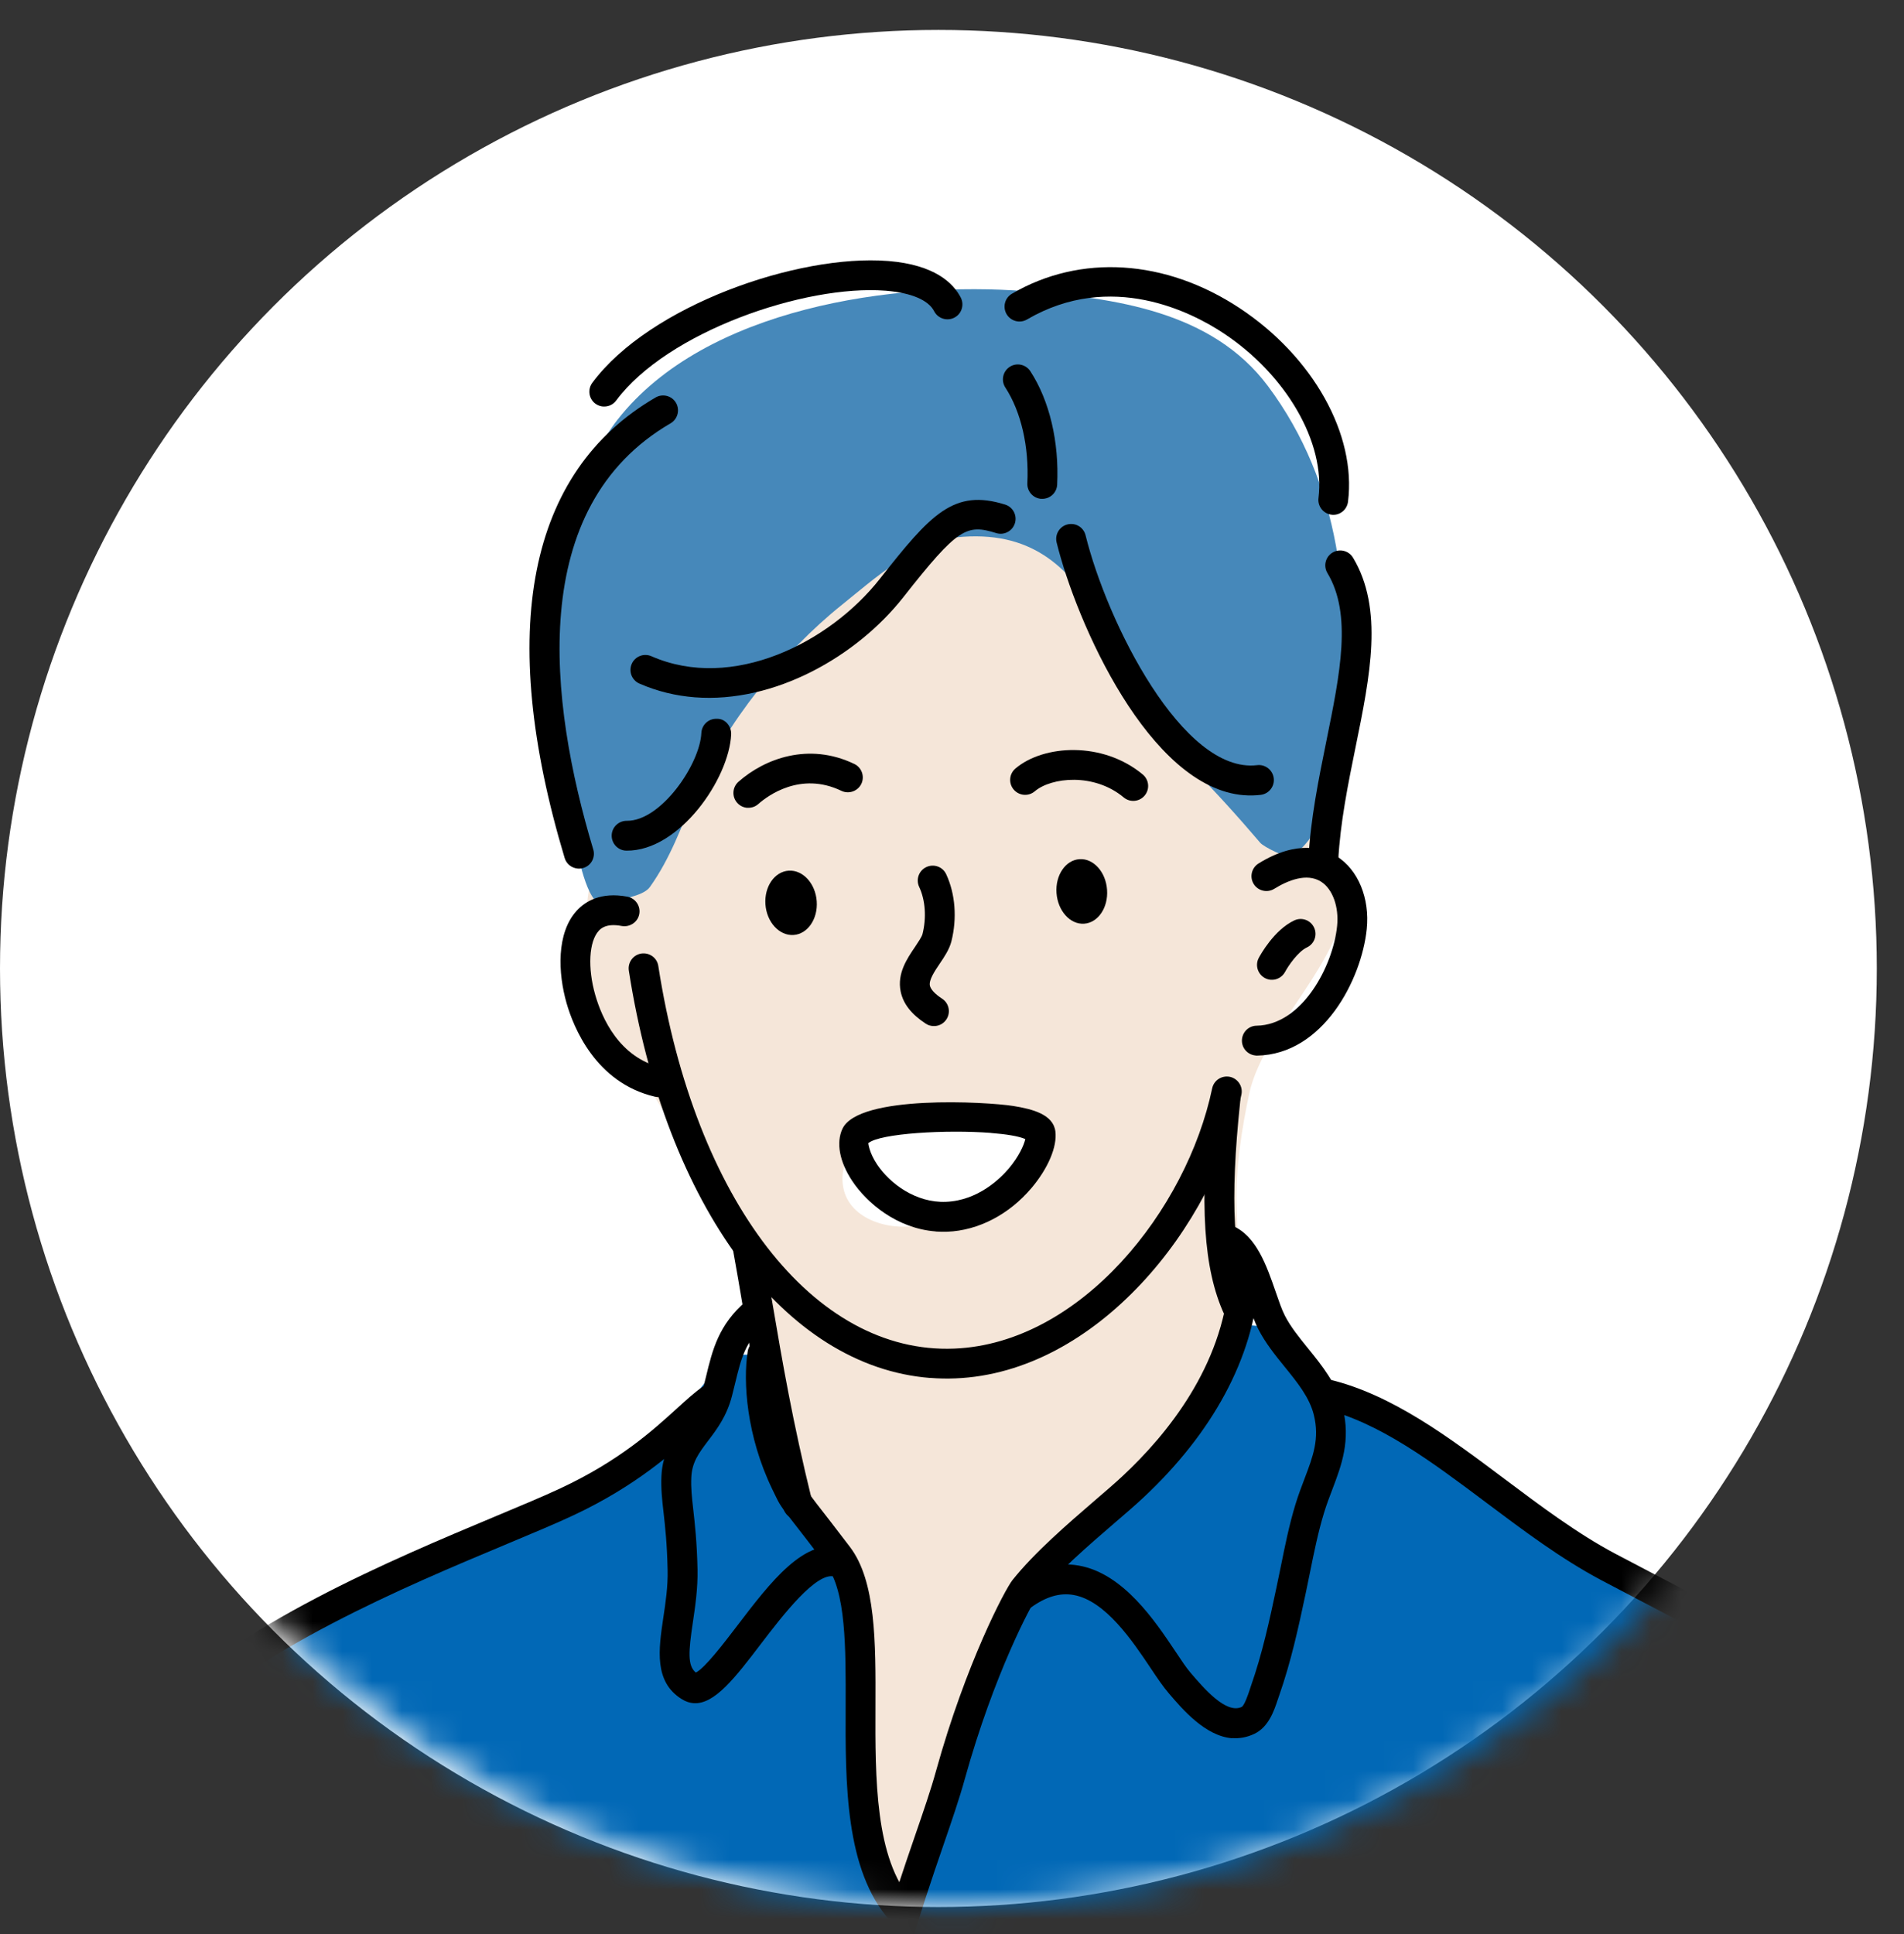 <svg width="64" height="65" viewBox="0 0 64 65" fill="none" xmlns="http://www.w3.org/2000/svg">
<rect x="0" y="0" width="64" height="65" fill="#333333" stroke="none"/>
<circle cx="31.543" cy="32.549" r="31.543" fill="white"/>
<mask id="mask0_9179_1897" style="mask-type:alpha" maskUnits="userSpaceOnUse" x="0" y="0" width="64" height="65">
<circle cx="32" cy="32.092" r="32" fill="#D9D9D9"/>
</mask>
<g mask="url(#mask0_9179_1897)">
<path fill-rule="evenodd" clip-rule="evenodd" d="M25.39 45.602C23.99 44.987 22.748 48.434 21.281 49.317C16.597 52.141 11.274 53.288 7.022 56.924C1.791 61.401 0.301 69.596 -1.659 75.834C-4.013 83.326 -5.826 90.836 -6.025 98.737C-6.111 102.165 -6.043 106.232 -4.15 109.215C-4.031 109.4 -1.993 107.532 -1.638 107.365C-0.176 106.674 2.9 106.367 4.139 107.815C4.931 108.74 5.009 110.893 5.106 111.979C5.438 115.761 4.3 119.374 3.598 123.052C3.036 126 2.372 127.845 5.115 129.84C7.471 131.556 10.675 131.879 13.424 132.316C22.586 133.772 31.387 134.683 40.65 133.681C43.969 133.323 49.242 134.216 51.981 131.873C54.645 129.594 53.096 126.865 53.781 123.942C54.135 122.435 56.666 120.568 57.679 119.511C60.942 116.102 64.719 113.36 67.899 109.868C69.015 108.642 70.42 107.481 71.112 105.922C72.012 103.89 71.776 101.089 71.653 98.97C71.253 92.087 70.089 84.975 68.421 78.272C67.622 75.071 66.67 71.864 66.05 68.618C65.671 66.631 65.618 64.559 65.012 62.619C64.359 60.532 62.175 58.424 60.492 57.102C55.843 53.453 50.448 50.751 45.648 47.338C44.838 46.762 43.754 46.292 43.098 45.526C43.048 45.465 42.584 44.711 42.418 44.612C42.248 44.511 41.718 44.533 41.554 44.652C37.963 47.275 35.218 52.472 33.324 56.387C32.592 57.9 32.029 59.463 31.247 60.961C31.164 61.122 29.684 63.346 29.665 63.312C28.454 61.148 30.262 57.73 29.747 55.355C29.286 53.231 27.61 51.891 26.723 49.955C26.071 48.528 26.855 46.242 25.394 45.6L25.39 45.602Z" fill="#0168B6"/>
<path fill-rule="evenodd" clip-rule="evenodd" d="M28.56 54.023C28.408 52.004 27.19 52.455 26.693 50.457C26.347 49.069 26.086 48.418 26.086 48.418L25.221 42.479C25.221 42.479 22.733 37.934 21.941 36.767C20.854 35.166 19.618 34.055 19.633 31.904C19.68 24.336 26.39 15.893 34.265 16.506C35.208 16.579 35.86 17.389 36.493 17.988C38.058 19.468 38.986 21.259 40.166 23.028C41.111 24.445 42.027 25.72 43.239 26.919C43.88 27.553 44.976 28.331 45.193 29.275C45.774 31.81 42.513 34.338 41.994 36.742C41.74 37.919 41.528 39.293 41.564 40.5C41.606 41.988 41.632 42.419 41.653 43.911C41.697 47.268 37.839 50.395 35.095 52.744C34.566 53.195 30.01 64.296 30.01 64.296C30.01 64.296 28.776 56.841 28.562 54.023L28.56 54.023Z" fill="#F5E6D9"/>
<path fill-rule="evenodd" clip-rule="evenodd" d="M34.63 38.359C34.65 38.1 34.558 37.812 34.389 37.614C34.13 37.311 33.592 37.597 33.193 37.606C31.891 37.637 28.103 37.72 28.327 39.79C28.455 40.972 29.879 41.376 30.867 41.182C32.388 40.885 34.503 40.015 34.63 38.359Z" fill="white"/>
<path fill-rule="evenodd" clip-rule="evenodd" d="M20.394 30.378C19.795 30.648 19.459 28.876 19.322 28.245C18.675 25.272 18.544 21.93 19.023 18.915C19.285 17.262 19.715 15.435 20.764 14.097C23.716 10.339 30.065 9.442 34.505 9.788C37.462 10.018 40.733 10.448 42.623 12.98C45.059 16.243 45.481 20.266 44.997 24.18C44.817 25.631 44.79 27.842 43.445 28.756C43.265 28.878 42.469 28.449 42.367 28.331C41.619 27.456 40.836 26.578 40.005 25.756C37.213 22.996 37.131 17.548 32.152 18.059C30.769 18.201 29.33 19.499 28.305 20.322C26.341 21.894 24.362 24.329 23.37 26.683C22.902 27.791 22.54 28.834 21.846 29.81C21.608 30.146 20.769 30.211 20.394 30.38L20.394 30.378Z" fill="#4688BA"/>
<path d="M72.594 103.3C72.347 103.281 72.147 103.082 72.132 102.829C71.956 99.843 71.011 94.43 70.208 90.048C69.896 88.358 69.62 86.368 69.328 84.263C68.806 80.521 68.216 76.282 67.257 72.431C65.824 66.672 64.787 62.512 62.696 59.44C60.904 56.801 57.882 55.226 54.959 53.703L53.817 53.103C52.474 52.39 51.207 51.438 49.979 50.517C48.115 49.118 46.354 47.796 44.457 47.341C44.187 47.276 44.021 47.006 44.086 46.736C44.151 46.466 44.425 46.299 44.691 46.365C46.791 46.867 48.718 48.314 50.584 49.713C51.781 50.611 53.017 51.539 54.291 52.216L55.427 52.812C58.46 54.393 61.597 56.028 63.532 58.875C65.722 62.094 66.776 66.328 68.235 72.189C69.206 76.091 69.801 80.36 70.327 84.126C70.618 86.22 70.894 88.197 71.2 89.868C72.01 94.277 72.961 99.73 73.139 102.77C73.155 103.046 72.944 103.283 72.668 103.3C72.645 103.302 72.622 103.3 72.598 103.298L72.594 103.3Z" fill="black"/>
<path d="M41.566 44.464C41.392 44.45 41.228 44.344 41.15 44.173C40.452 42.652 40.313 40.485 40.689 36.927C40.718 36.653 40.965 36.47 41.241 36.482C41.517 36.511 41.717 36.757 41.686 37.033C41.335 40.353 41.45 42.426 42.06 43.754C42.176 44.005 42.065 44.304 41.814 44.42C41.733 44.457 41.65 44.47 41.566 44.464Z" fill="black"/>
<path d="M57.567 100.669C57.4 100.656 57.243 100.559 57.16 100.398C56.087 98.321 55.724 95.975 55.267 93.004C55.023 91.43 54.749 89.646 54.324 87.68L54.264 87.401C53.041 81.744 50.994 72.273 56.106 61.25C56.223 61 56.519 60.893 56.772 61.006C57.022 61.123 57.133 61.422 57.016 61.672C52.044 72.39 54.047 81.654 55.244 87.189L55.304 87.469C55.735 89.465 56.013 91.265 56.257 92.853C56.701 95.732 57.051 98.007 58.049 99.939C58.177 100.186 58.081 100.487 57.834 100.615C57.749 100.66 57.654 100.675 57.565 100.668L57.567 100.669Z" fill="#864833"/>
<path d="M-3.09 116.678C-3.299 116.662 -3.484 116.516 -3.538 116.302C-5.891 107.043 -7.751 99.728 -6.027 90.427C-5.08 85.313 1.326 61.45 5.017 57.627C7.933 54.61 13.187 52.413 16.662 50.958C17.524 50.598 18.273 50.284 18.841 50.019C20.82 49.093 21.945 48.072 22.766 47.325C23.086 47.034 23.363 46.782 23.623 46.604C23.849 46.448 24.163 46.505 24.321 46.735C24.477 46.964 24.418 47.275 24.19 47.432C23.989 47.571 23.734 47.801 23.441 48.069C22.621 48.814 21.381 49.94 19.267 50.93C18.688 51.202 17.927 51.52 17.049 51.887C13.649 53.309 8.512 55.459 5.739 58.328C2.33 61.86 -4.029 85.15 -5.042 90.614C-6.724 99.699 -4.98 106.56 -2.565 116.059C-2.496 116.328 -2.658 116.599 -2.927 116.668C-2.982 116.681 -3.037 116.686 -3.088 116.682L-3.09 116.678Z" fill="black"/>
<path d="M42.206 35.473C41.952 35.453 41.749 35.243 41.745 34.981C41.742 34.704 41.962 34.475 42.239 34.472C43.763 34.447 44.807 32.476 44.945 31.122C45.011 30.475 44.793 29.872 44.4 29.628C43.917 29.327 43.282 29.594 42.831 29.872C42.597 30.016 42.286 29.944 42.142 29.71C41.996 29.475 42.069 29.166 42.304 29.02C43.623 28.203 44.516 28.519 44.931 28.778C45.652 29.229 46.048 30.189 45.941 31.226C45.767 32.919 44.476 35.44 42.252 35.477C42.237 35.477 42.22 35.476 42.204 35.475L42.206 35.473Z" fill="black"/>
<path d="M22.087 36.869C22.063 36.867 22.036 36.863 22.01 36.857C20.011 36.387 19.27 34.501 19.044 33.713C18.756 32.706 18.696 31.362 19.386 30.606C19.668 30.298 20.194 29.967 21.089 30.136C21.361 30.188 21.539 30.45 21.488 30.722C21.436 30.995 21.169 31.167 20.901 31.121C20.366 31.018 20.186 31.218 20.126 31.282C19.796 31.642 19.748 32.527 20.008 33.437C20.228 34.206 20.811 35.544 22.239 35.881C22.509 35.944 22.676 36.214 22.611 36.484C22.554 36.728 22.328 36.889 22.085 36.87L22.087 36.869Z" fill="black"/>
<path d="M42.716 32.929C42.65 32.924 42.582 32.905 42.52 32.872C42.276 32.742 42.182 32.439 42.311 32.194C42.363 32.098 42.825 31.253 43.505 30.934C43.754 30.814 44.053 30.923 44.171 31.174C44.289 31.424 44.182 31.723 43.93 31.841C43.631 31.981 43.306 32.456 43.196 32.663C43.1 32.844 42.906 32.944 42.714 32.929L42.716 32.929Z" fill="black"/>
<path d="M31.268 46.311C26.39 45.931 22.375 40.572 21.137 32.621C21.096 32.346 21.282 32.09 21.556 32.047C21.832 32.007 22.087 32.191 22.128 32.465C23.354 40.345 27.35 45.516 32.074 45.324C36.336 45.154 39.892 40.651 40.745 36.579C40.802 36.309 41.062 36.136 41.34 36.19C41.61 36.248 41.784 36.513 41.729 36.783C40.801 41.224 36.861 46.136 32.116 46.325C31.831 46.337 31.549 46.331 31.27 46.309L31.268 46.311Z" fill="black"/>
<path d="M31.451 41.386C30.154 41.286 29.144 40.438 28.645 39.688C28.218 39.044 28.1 38.405 28.317 37.937C28.861 36.781 33.177 37.029 34.059 37.17C34.719 37.275 35.403 37.458 35.475 38.025C35.54 38.535 35.232 39.263 34.675 39.924C33.918 40.819 32.886 41.355 31.841 41.396C31.709 41.401 31.58 41.398 31.453 41.389L31.451 41.386ZM33.313 38.076C31.824 37.96 29.569 38.088 29.186 38.421C29.193 38.435 29.208 38.722 29.48 39.132C29.914 39.786 30.794 40.433 31.799 40.391C32.885 40.347 33.634 39.595 33.907 39.275C34.249 38.868 34.416 38.492 34.465 38.282C34.238 38.184 33.819 38.117 33.313 38.078L33.313 38.076Z" fill="black"/>
<path d="M31.355 34.483C31.273 34.477 31.191 34.452 31.119 34.404C30.634 34.088 30.358 33.734 30.274 33.321C30.151 32.718 30.487 32.22 30.759 31.821C30.862 31.665 30.983 31.489 31.008 31.394C31.146 30.844 31.106 30.251 30.896 29.806C30.779 29.554 30.888 29.256 31.139 29.14C31.389 29.023 31.688 29.129 31.805 29.382C32.111 30.04 32.175 30.863 31.979 31.641C31.91 31.907 31.748 32.15 31.589 32.384C31.416 32.641 31.22 32.933 31.256 33.123C31.283 33.251 31.427 33.407 31.667 33.563C31.899 33.715 31.965 34.025 31.813 34.258C31.709 34.418 31.531 34.497 31.355 34.483Z" fill="black"/>
<path d="M34.419 26.712C34.291 26.702 34.166 26.643 34.075 26.537C33.895 26.326 33.92 26.009 34.132 25.829C35.077 25.025 37.068 24.909 38.412 26.029C38.625 26.206 38.654 26.523 38.477 26.736C38.3 26.949 37.983 26.978 37.77 26.799C36.774 25.968 35.336 26.123 34.783 26.594C34.677 26.683 34.548 26.722 34.419 26.712Z" fill="black"/>
<path d="M25.115 27.149C24.99 27.139 24.869 27.082 24.779 26.981C24.595 26.774 24.614 26.457 24.823 26.273C25.698 25.5 27.18 24.936 28.718 25.676C28.966 25.796 29.072 26.096 28.952 26.345C28.831 26.593 28.53 26.697 28.283 26.579C26.907 25.916 25.795 26.751 25.488 27.023C25.381 27.118 25.248 27.157 25.116 27.147L25.115 27.149Z" fill="black"/>
<path d="M44.777 17.299C44.777 17.299 44.762 17.298 44.753 17.297C44.479 17.263 44.283 17.011 44.319 16.737C44.554 14.874 43.238 12.593 41.114 11.191C40.073 10.503 37.349 9.086 34.521 10.737C34.283 10.877 33.975 10.796 33.835 10.558C33.695 10.318 33.776 10.011 34.014 9.872C36.313 8.528 39.174 8.709 41.666 10.354C44.134 11.985 45.598 14.6 45.311 16.864C45.277 17.13 45.041 17.322 44.775 17.301L44.777 17.299Z" fill="black"/>
<path d="M44.443 29.412C44.172 29.391 43.967 29.159 43.98 28.887C44.05 27.528 44.322 26.195 44.584 24.904C45.048 22.619 45.452 20.646 44.619 19.259C44.477 19.021 44.553 18.712 44.791 18.571C45.027 18.429 45.336 18.504 45.48 18.743C46.512 20.462 46.054 22.718 45.567 25.103C45.312 26.358 45.048 27.654 44.982 28.936C44.968 29.214 44.732 29.427 44.457 29.413L44.443 29.412Z" fill="black"/>
<path d="M20.274 13.663C20.183 13.656 20.092 13.624 20.012 13.566C19.79 13.402 19.744 13.087 19.91 12.864C21.839 10.266 26.822 8.536 29.841 8.771L29.872 8.773C31.419 8.901 32.043 9.513 32.295 10.002C32.42 10.248 32.324 10.552 32.076 10.677C31.832 10.801 31.528 10.707 31.4 10.461C31.21 10.087 30.636 9.842 29.788 9.772L29.762 9.77C27.053 9.56 22.428 11.152 20.713 13.46C20.606 13.605 20.439 13.674 20.272 13.661L20.274 13.663Z" fill="black"/>
<path d="M19.422 29.191C19.221 29.176 19.041 29.04 18.98 28.836C16.687 21.203 17.745 15.852 22.037 13.358C22.275 13.22 22.584 13.3 22.723 13.539C22.861 13.779 22.78 14.086 22.542 14.226C17.686 17.046 18.447 23.569 19.941 28.547C20.022 28.813 19.872 29.093 19.607 29.171C19.546 29.19 19.484 29.196 19.424 29.192L19.422 29.191Z" fill="black"/>
<path fill-rule="evenodd" clip-rule="evenodd" d="M27.453 30.289C27.409 29.692 26.989 29.232 26.512 29.262C26.036 29.292 25.686 29.799 25.729 30.395C25.772 30.992 26.194 31.452 26.67 31.423C27.145 31.395 27.496 30.886 27.453 30.291L27.453 30.289Z" fill="black"/>
<path d="M34.996 16.766C34.727 16.745 34.52 16.514 34.533 16.242C34.593 15.012 34.323 13.84 33.793 13.024C33.641 12.791 33.708 12.482 33.939 12.33C34.17 12.178 34.48 12.244 34.633 12.476C35.278 13.464 35.605 14.854 35.535 16.289C35.521 16.567 35.285 16.779 35.009 16.765L34.994 16.764L34.996 16.766Z" fill="black"/>
<path d="M23.352 23.435C22.722 23.386 22.098 23.238 21.493 22.974C21.238 22.862 21.124 22.567 21.235 22.312C21.345 22.058 21.642 21.943 21.897 22.055C24.616 23.247 27.885 21.603 29.577 19.451C31.288 17.275 32.06 16.418 33.785 16.958C34.05 17.04 34.197 17.322 34.114 17.587C34.032 17.849 33.752 17.999 33.485 17.916C32.496 17.608 32.206 17.728 30.364 20.071C28.804 22.054 26.037 23.644 23.35 23.435L23.352 23.435Z" fill="black"/>
<path d="M41.815 26.726C38.623 26.477 36.177 20.908 35.517 18.232C35.451 17.963 35.615 17.69 35.883 17.625C36.156 17.558 36.423 17.722 36.49 17.991C37.216 20.928 39.76 26.012 42.256 25.716C42.528 25.682 42.782 25.879 42.815 26.155C42.849 26.43 42.652 26.68 42.377 26.714C42.186 26.737 41.999 26.74 41.813 26.725L41.815 26.726Z" fill="black"/>
<path d="M21.023 28.588C20.762 28.567 20.559 28.348 20.561 28.082C20.563 27.806 20.791 27.583 21.069 27.586C22.222 27.599 23.528 25.677 23.575 24.637C23.587 24.359 23.821 24.144 24.098 24.158C24.37 24.147 24.589 24.404 24.577 24.68C24.511 26.167 22.84 28.607 21.058 28.589C21.046 28.588 21.035 28.587 21.024 28.586L21.023 28.588Z" fill="black"/>
<path fill-rule="evenodd" clip-rule="evenodd" d="M37.212 29.904C37.171 29.306 36.755 28.844 36.287 28.875C35.817 28.905 35.47 29.414 35.513 30.012C35.556 30.613 35.971 31.073 36.438 31.044C36.908 31.014 37.255 30.505 37.212 29.904Z" fill="black"/>
<path d="M26.773 51.06C26.563 51.044 26.378 50.896 26.326 50.68C25.656 47.959 25.311 45.925 24.977 43.958C24.868 43.307 24.759 42.67 24.643 42.032C24.593 41.759 24.774 41.498 25.045 41.449C25.322 41.4 25.578 41.58 25.628 41.853C25.746 42.495 25.852 43.135 25.963 43.791C26.294 45.74 26.636 47.756 27.297 50.441C27.364 50.709 27.199 50.981 26.929 51.048C26.877 51.061 26.823 51.064 26.772 51.06L26.773 51.06Z" fill="black"/>
<path d="M28.567 84.408L28.562 84.407C28.285 84.382 28.081 84.139 28.106 83.862C28.389 80.736 28.433 78.147 28.471 75.862C28.506 73.718 28.54 71.691 28.762 69.573C29.074 66.59 30.004 63.885 30.751 61.712C31.04 60.874 31.289 60.15 31.461 59.526C32.469 55.895 33.788 53.41 34.033 53.103C34.775 52.172 35.91 51.196 36.822 50.41C37.178 50.104 37.497 49.83 37.74 49.602C39.246 48.197 41.087 45.917 41.312 43.031C41.333 42.754 41.575 42.547 41.851 42.569C42.128 42.59 42.335 42.831 42.313 43.108C42.115 45.648 40.77 48.148 38.427 50.337C38.176 50.573 37.845 50.856 37.478 51.173C36.597 51.931 35.503 52.874 34.818 53.733C34.686 53.91 33.428 56.2 32.428 59.797C32.248 60.449 31.994 61.187 31.701 62.04C30.971 64.164 30.063 66.808 29.761 69.679C29.544 71.754 29.511 73.758 29.475 75.881C29.437 78.183 29.395 80.792 29.106 83.956C29.081 84.228 28.842 84.431 28.567 84.41L28.567 84.408Z" fill="black"/>
<path d="M41.419 58.42C40.519 58.35 39.753 57.453 39.296 56.919C39.088 56.676 38.898 56.394 38.681 56.068C38.076 55.164 37.162 53.796 36.089 53.605C35.626 53.522 35.152 53.662 34.642 54.035C34.417 54.199 34.105 54.149 33.941 53.925C33.777 53.702 33.826 53.387 34.051 53.224C34.783 52.691 35.524 52.483 36.265 52.617C37.758 52.882 38.816 54.464 39.515 55.509C39.706 55.795 39.87 56.044 40.008 56.206C40.463 56.739 41.213 57.616 41.736 57.368C41.831 57.317 41.953 56.95 41.999 56.813L42.046 56.671C42.435 55.565 42.676 54.438 42.907 53.35L43.051 52.655C43.191 51.96 43.336 51.242 43.544 50.562C43.639 50.251 43.747 49.965 43.852 49.691C44.136 48.943 44.361 48.351 44.162 47.55C44.016 46.966 43.614 46.469 43.188 45.944C42.869 45.551 42.54 45.144 42.298 44.675C42.167 44.418 42.055 44.096 41.937 43.755C41.722 43.134 41.427 42.285 41.039 42.121C40.784 42.013 40.664 41.72 40.772 41.465C40.881 41.208 41.176 41.092 41.43 41.197C42.23 41.534 42.577 42.54 42.884 43.428C42.988 43.728 43.083 44.011 43.189 44.217C43.381 44.593 43.665 44.941 43.964 45.312C44.441 45.9 44.934 46.509 45.133 47.307C45.407 48.414 45.093 49.244 44.788 50.047C44.69 50.302 44.589 50.567 44.502 50.854C44.308 51.488 44.168 52.181 44.032 52.852L43.887 53.558C43.649 54.676 43.401 55.834 42.991 57.003L42.949 57.125C42.827 57.492 42.643 58.044 42.162 58.272C41.906 58.393 41.655 58.433 41.416 58.414L41.419 58.42Z" fill="black"/>
<path d="M30.252 64.718C30.127 64.708 30.005 64.653 29.916 64.551C28.403 62.851 28.415 59.929 28.425 57.348C28.431 55.355 28.438 53.474 27.772 52.598C27.232 51.888 26.893 51.454 26.671 51.169C26.239 50.615 26.213 50.582 26.028 50.194L25.959 50.051C25.091 48.255 24.972 46.433 25.133 45.419C25.175 45.146 25.435 44.964 25.707 45.002C25.98 45.046 26.166 45.303 26.124 45.576C25.974 46.517 26.146 48.131 26.865 49.616L26.935 49.765C27.027 49.956 27.203 50.219 27.463 50.554C27.687 50.84 28.027 51.277 28.571 51.992C29.443 53.14 29.436 55.187 29.428 57.354C29.419 59.754 29.409 62.474 30.666 63.886C30.85 64.093 30.831 64.41 30.624 64.594C30.517 64.689 30.382 64.73 30.252 64.72L30.252 64.718Z" fill="black"/>
<path d="M23.309 57.24C23.178 57.23 23.048 57.187 22.917 57.105C21.976 56.522 22.139 55.428 22.296 54.37C22.374 53.853 22.454 53.317 22.441 52.769C22.423 51.878 22.357 51.301 22.305 50.837C22.254 50.39 22.215 50.038 22.233 49.61C22.271 48.781 22.658 48.269 23 47.817C23.262 47.473 23.506 47.147 23.632 46.666L23.732 46.266C23.948 45.368 24.153 44.522 25.079 43.73C25.29 43.55 25.607 43.574 25.787 43.785C25.967 43.995 25.942 44.312 25.732 44.492C25.053 45.073 24.915 45.642 24.707 46.502L24.604 46.917C24.43 47.594 24.096 48.036 23.8 48.425C23.487 48.84 23.26 49.139 23.237 49.656C23.221 50.006 23.255 50.308 23.302 50.726C23.356 51.211 23.426 51.815 23.446 52.75C23.458 53.384 23.369 53.988 23.29 54.52C23.143 55.5 23.105 55.982 23.389 56.212C23.688 56.069 24.338 55.217 24.776 54.643C25.898 53.173 27.054 51.651 28.325 52.023C28.591 52.101 28.743 52.38 28.665 52.644C28.587 52.911 28.307 53.061 28.044 52.985C27.44 52.822 26.317 54.28 25.574 55.252C24.72 56.373 24.016 57.295 23.311 57.24L23.309 57.24Z" fill="black"/>
</g>
</svg>
